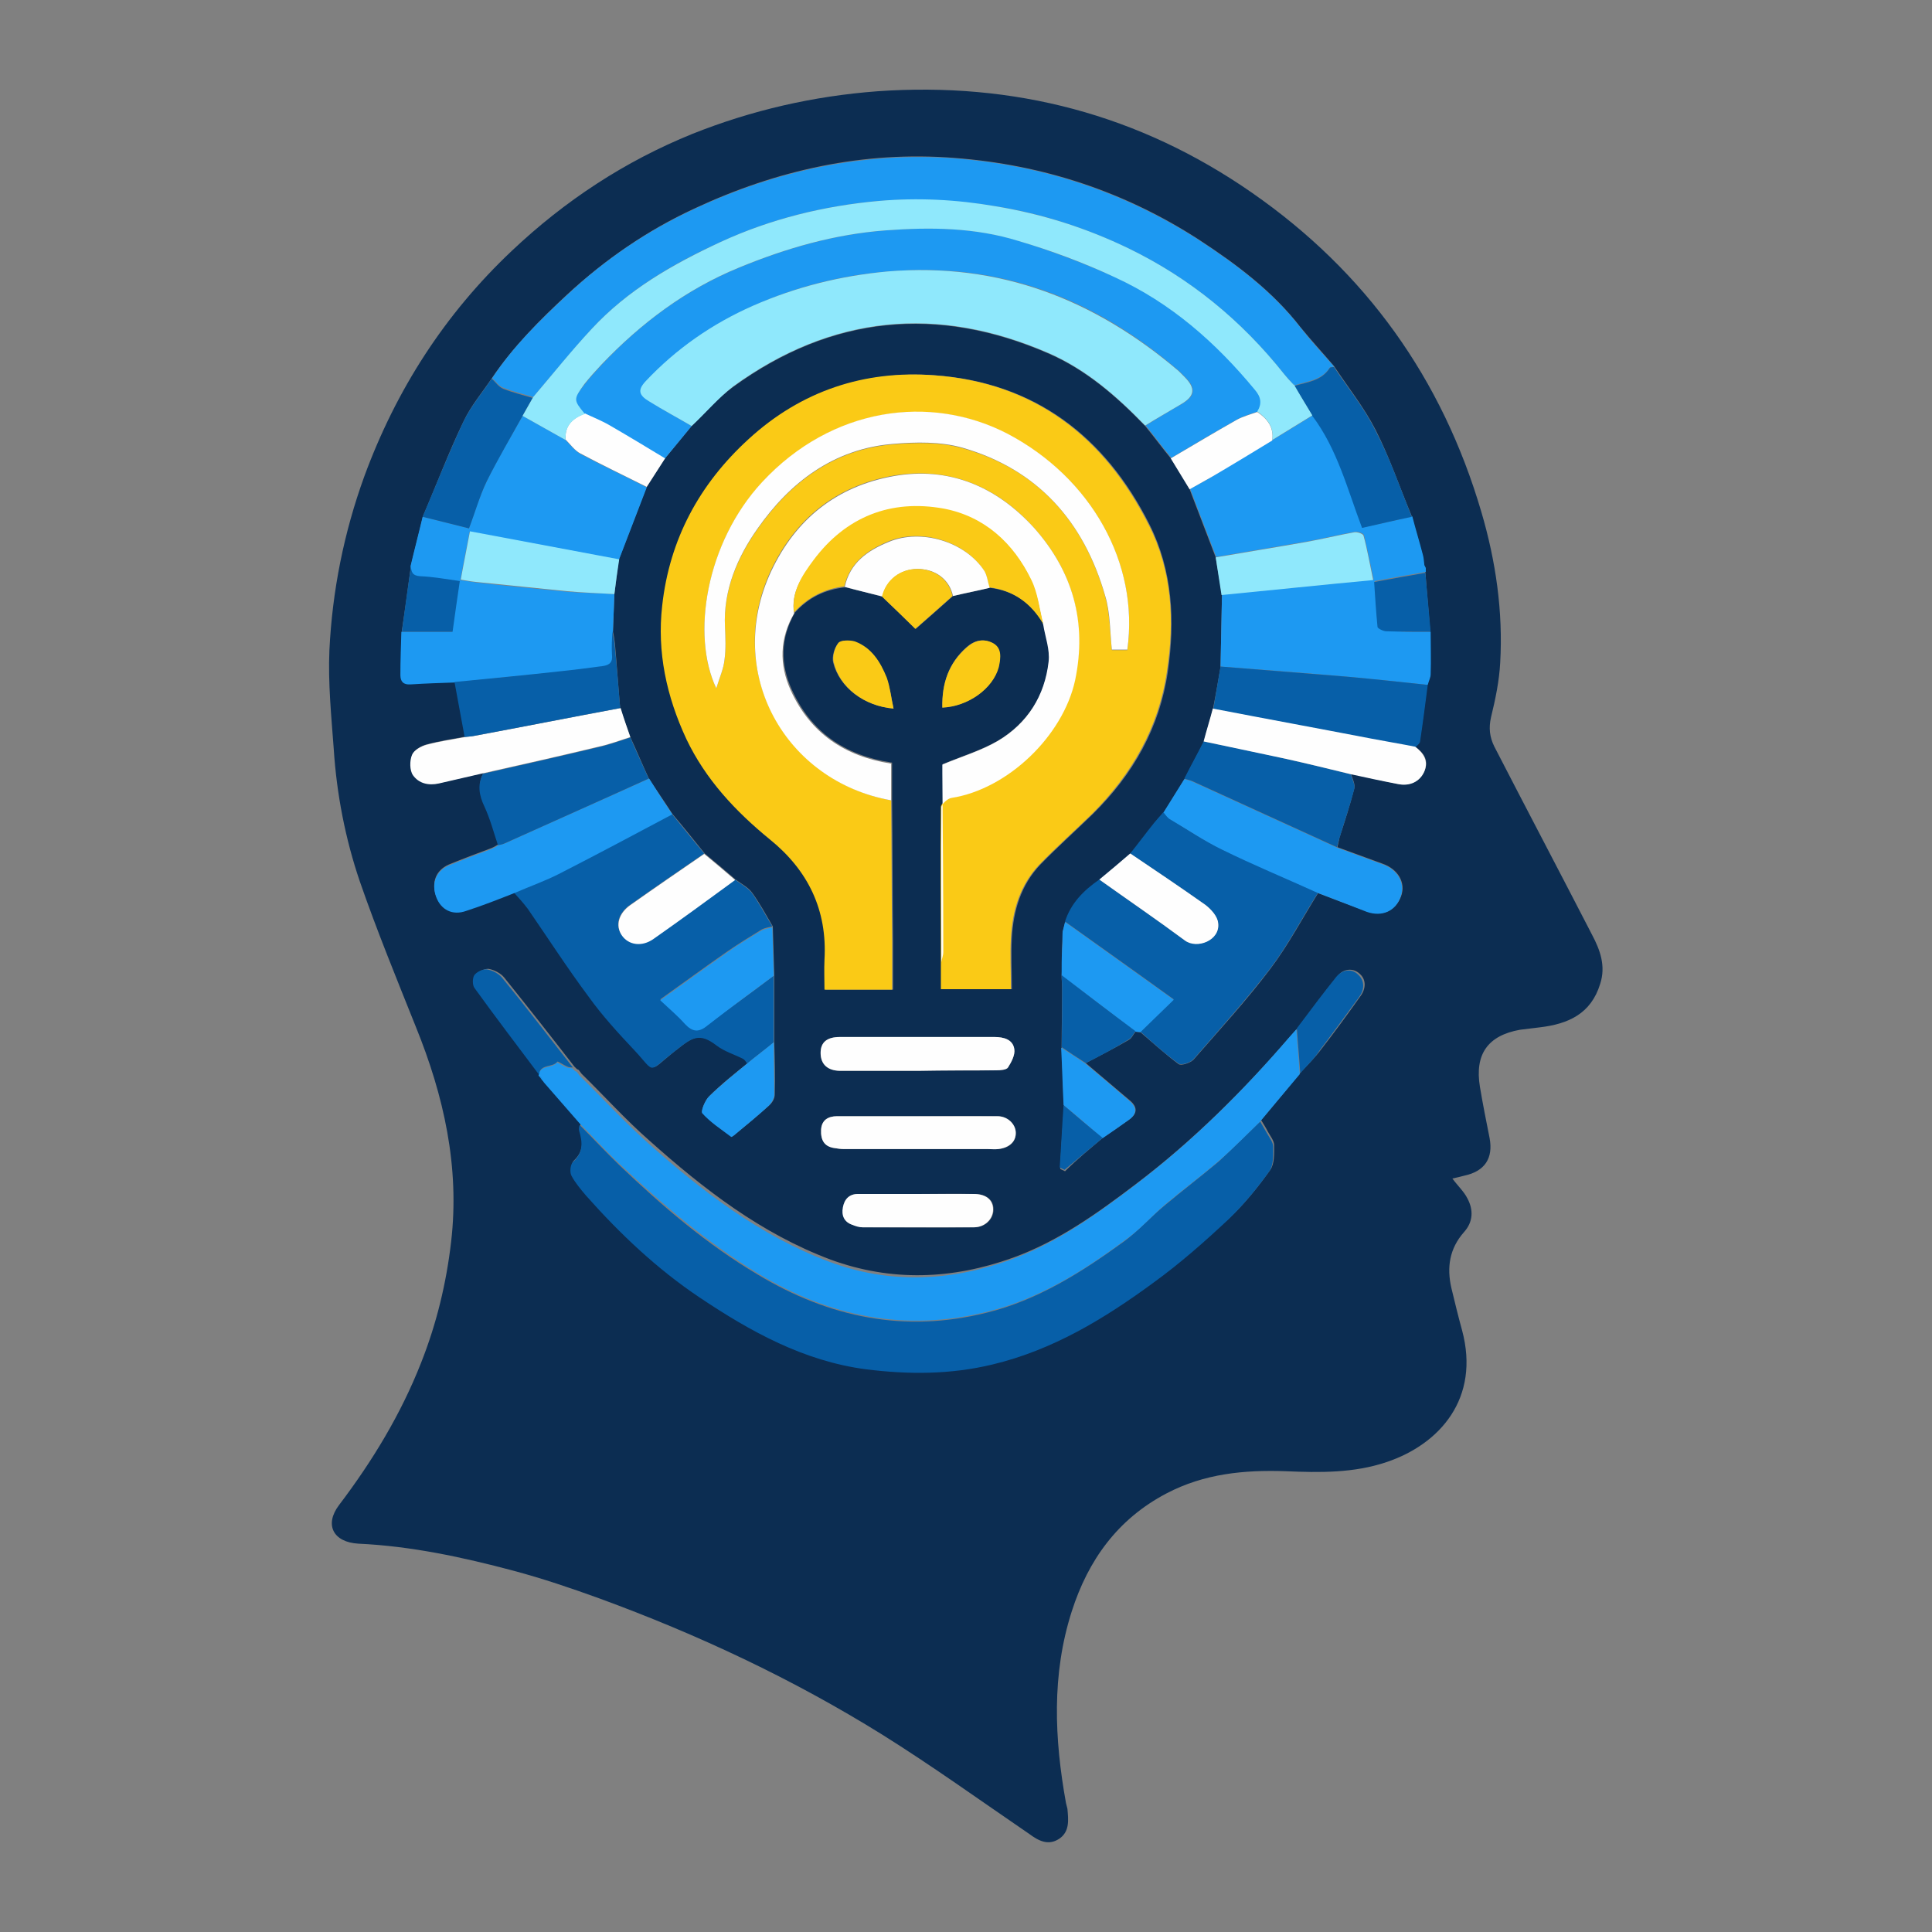 <?xml version="1.0" encoding="utf-8"?>
<!-- Generator: Adobe Illustrator 27.0.0, SVG Export Plug-In . SVG Version: 6.00 Build 0)  -->
<svg version="1.2" baseProfile="tiny-ps" id="Warstwa_1"
	 xmlns="http://www.w3.org/2000/svg" xmlns:xlink="http://www.w3.org/1999/xlink" viewBox="0 0 400 400"
	 xml:space="preserve">
	 <rect x="0" y="0" width="400" height="400" fill="#808080" stroke="none"/>
	 <title>thewowinspiration.com</title>
<g>
	<path fill="#0C2D52" d="M300.7,244c1.1,1.5,2.4,2.7,3.1,4.1c1.3,2.4,1.2,4.9-0.7,7c-3,3.4-3.6,7.3-2.6,11.6
		c0.7,2.9,1.4,5.8,2.2,8.7c3.8,14.1-4.6,23.6-15.6,27.3c-6.8,2.3-13.8,2.2-20.9,1.9c-8.6-0.3-16.9,0.5-24.7,4.6
		c-10.1,5.3-16.2,13.8-19.6,24.4c-4.2,13.1-3.6,26.4-1.2,39.7c0.1,0.4,0.2,0.8,0.3,1.2c0.2,2.3,0.5,4.7-1.7,6.2
		c-2.3,1.5-4.3,0.4-6.2-1c-10.1-6.9-20.1-14.1-30.5-20.6c-18.5-11.5-38.1-20.7-58.6-28.2c-5.8-2.1-11.7-4.1-17.7-5.7
		c-10.5-2.8-21.2-5.1-32.1-5.6c-5.2-0.3-7.1-3.9-4-8c6.9-9.1,12.8-18.8,17-29.5c3.2-8.1,5.2-16.4,6.2-25c1.8-15.5-1.5-30.2-7.3-44.5
		c-4-10-8.1-20-11.6-30.1c-3-8.8-4.8-18.1-5.4-27.4c-0.5-6.8-1.2-13.7-0.9-20.5c0.6-12.3,3-24.3,7.2-35.9C82,80.7,92.1,65,106,51.9
		c10.9-10.3,23.3-18.5,37.4-24.2c12.3-4.9,25-7.8,38.2-8.8c28.3-2,54.3,4.8,77.6,21c23.6,16.4,39.4,38.5,47.5,66.1
		c3,10.2,4.5,20.6,3.9,31.2c-0.2,3.8-1,7.6-1.9,11.3c-0.5,2.2-0.3,4.1,0.7,6.1c6.7,13,13.5,25.9,20.2,38.9c1.7,3.2,2.9,6.5,1.7,10.2
		c-1.9,6.2-6.6,8.3-12.5,9c-1.4,0.2-2.7,0.3-4.1,0.5c-6.7,1.2-9.4,5.1-8.3,11.8c0.6,3.6,1.3,7.1,2,10.6c0.8,4.2-1,6.9-5.2,7.8
		C302.5,243.6,301.6,243.8,300.7,244z M112.3,223.5c0.1,0.2,0.3,0.4,0.4,0.5c2.5,2.9,5,5.7,7.5,8.6c0,0.4-0.2,0.8-0.1,1.2
		c0.6,2.3,0.8,4.5-1.2,6.4c-0.6,0.5-0.8,2.1-0.4,2.9c0.7,1.5,1.8,2.9,3,4.1c7,7.9,14.6,15.2,23.5,21.1c10.6,7.1,21.6,13.2,34.5,14.9
		c8.7,1.2,17.5,1.2,26.2-1c12.5-3.1,23.2-9.6,33.4-17c5.4-4,10.5-8.5,15.5-13.1c3.1-2.9,5.9-6.4,8.4-9.9c0.9-1.3,0.8-3.4,0.8-5.1
		c0-0.9-0.8-1.9-1.3-2.8c-0.4-0.8-0.9-1.6-1.4-2.4c2.8-3.3,5.6-6.7,8.3-10c1.4-1.5,2.9-3,4.1-4.6c2.8-3.6,5.5-7.3,8.2-11.1
		c1.1-1.5,1.2-3.4-0.2-4.6c-1.4-1.3-3.4-1-4.5,0.4c-2.9,3.5-5.5,7.1-8.2,10.7c-0.5,0.6-1.1,1.2-1.6,1.8
		c-9.7,11.2-20.2,21.7-32.1,30.7c-7.9,6-16,11.8-25.4,15.2c-12.5,4.5-25.1,5-37.7,0.4c-14.4-5.4-26.3-14.6-37.6-24.7
		c-4.9-4.3-9.3-9.2-14-13.8c-0.2-0.3-0.4-0.5-0.6-0.8c-0.1,0-0.2-0.1-0.4-0.2c-0.2-0.2-0.3-0.3-0.5-0.5l0,0
		c-4.8-6.2-9.6-12.3-14.5-18.4c-0.7-0.9-2.1-1.6-3.2-1.8c-0.8-0.1-2.1,0.5-2.6,1.2c-0.4,0.6-0.4,2,0,2.6c4.4,6.1,8.9,12,13.4,18
		l0.1,0.1C111.9,222.9,112.1,223.2,112.3,223.5L112.3,223.5z M228.3,235.6c1.9-1.3,3.8-2.6,5.6-3.9c1.6-1.2,1.6-2.5,0.1-3.8
		c-3.1-2.6-6.1-5.2-9.2-7.8c3-1.6,6-3.1,8.9-4.8c0.6-0.3,0.9-1.1,1.4-1.7c0.3,0,0.7,0.1,1,0.1c2.6,2.2,5.2,4.6,7.9,6.6
		c0.5,0.4,2.4-0.2,3.1-0.9c5.4-6.2,11-12.3,15.9-18.8c3.7-4.9,6.6-10.4,9.9-15.7c3.4,1.3,6.8,2.6,10.2,3.8c3.2,1.1,5.9-0.2,7-3.2
		c1-2.8-0.7-5.6-3.9-6.7c-3.1-1.1-6.2-2.3-9.3-3.4c0.1-0.6,0.3-1.2,0.4-1.9c1.1-3.4,2.2-6.8,3.1-10.3c0.2-0.9-0.4-2-0.7-3
		c3.2,0.7,6.4,1.4,9.6,2.1c2.6,0.5,4.7-0.5,5.6-2.6c1-2.3-0.1-3.8-1.9-5.1c0.3-0.4,0.8-0.7,0.9-1.1c0.6-3.9,1.1-7.8,1.6-11.8
		c0.2-0.7,0.6-1.4,0.6-2.2c0.1-2.9,0-5.9,0-8.8c-0.3-4.1-0.7-8.2-1-12.3c0-0.3,0-0.5,0-0.8c-0.1-0.2-0.2-0.4-0.3-0.6
		c-0.1-0.7-0.1-1.4-0.3-2.1c-0.7-2.7-1.5-5.3-2.2-8c-2.5-6-4.6-12.2-7.5-17.9c-2.4-4.7-5.7-8.8-8.6-13.2c-2.3-2.7-4.7-5.3-6.9-8
		c-5.8-7.5-13.3-13.1-21.1-18.2c-15.3-9.9-32.2-15.5-50.5-16.9c-18.9-1.5-36.9,2.5-54,10.5c-9.7,4.5-18.4,10.5-26.3,17.8
		c-5.7,5.3-11.1,10.7-15.5,17.2c-2,3-4.4,5.8-5.9,9c-3.1,6.4-5.6,13.1-8.4,19.6c-0.8,3.4-1.7,6.8-2.5,10.2c-0.6,4.5-1.2,9-1.9,13.6
		c-0.1,3-0.2,6-0.2,9c0,1.3,0.6,2,2.1,1.9c3.1-0.2,6.1-0.3,9.2-0.4c0.7,3.8,1.4,7.6,2.1,11.4c-2.7,0.5-5.4,0.9-8,1.6
		c-1.2,0.3-2.7,1.2-3,2.1c-0.5,1.2-0.5,3.2,0.2,4.2c1.2,1.6,3.3,2.2,5.4,1.7c3-0.7,6.1-1.4,9.1-2.1c-1.2,2.3-0.8,4.5,0.3,6.8
		c1.2,2.5,1.9,5.3,2.8,8c-0.5,0.3-1,0.6-1.5,0.8c-2.9,1.1-5.9,2.2-8.8,3.4c-2.7,1.2-3.6,3.7-2.6,6.5c1,2.7,3.4,3.9,6.2,2.9
		c3.4-1.2,6.7-2.5,10-3.7c1,1.1,2,2.2,2.9,3.4c4.2,6.1,8.2,12.3,12.6,18.2c2.9,3.9,6.1,7.5,9.4,11c4.6,4.8,2.7,4.8,8.2,0.4
		c0.1-0.1,0.2-0.2,0.4-0.3c3.4-2.7,4.8-3.8,8.5-1c1.6,1.2,3.6,1.8,5.4,2.7c0.4,0.2,0.6,0.7,0.9,1c-2.7,2.2-5.4,4.3-7.9,6.8
		c-0.9,0.8-1.8,3.1-1.4,3.5c1.7,1.9,3.9,3.4,6,4.9c0.1,0.1,0.6-0.4,1-0.7c2.3-1.9,4.6-3.8,6.8-5.8c0.6-0.5,1.1-1.4,1.1-2.2
		c0.1-3.6,0-7.3-0.1-10.9c0-4.6,0-9.2,0-13.8c-0.1-3.4-0.2-6.7-0.3-10.1c-1.4-2.4-2.7-4.8-4.3-7c-0.8-1.1-2.2-1.8-3.4-2.7
		c-2.1-1.8-4.2-3.6-6.4-5.4c-2.2-2.7-4.4-5.5-6.7-8.2c-1.6-2.5-3.3-4.9-4.9-7.4c-1.3-2.8-2.5-5.7-3.8-8.5c-0.7-2-1.4-4-2.1-6
		c-0.4-4.5-0.7-9-1.1-13.5c-0.1-0.8-0.2-1.5-0.4-2.3c0.1-2.6,0.2-5.2,0.3-7.8c0.3-2.4,0.6-4.7,0.9-7.1c1.9-5,3.9-10.1,5.8-15.1
		c1.2-1.9,2.5-3.9,3.7-5.8c1.9-2.3,3.7-4.5,5.6-6.8c2.8-2.7,5.4-5.8,8.6-8.1c20.4-14.8,42.3-16.9,65.3-6.9c7.8,3.4,14.1,8.9,20,15
		c1.8,2.2,3.5,4.5,5.3,6.7c1.3,2.1,2.6,4.3,3.9,6.4c1.8,4.7,3.6,9.4,5.4,14.1c0.4,2.6,0.9,5.2,1.3,7.8c-0.1,5-0.2,9.9-0.3,14.9
		c-0.5,2.9-1,5.9-1.6,8.8c-0.6,2.3-1.3,4.5-1.9,6.8c-1.3,2.6-2.7,5.1-4,7.7c-1.4,2.3-2.9,4.6-4.3,6.9c-0.6,0.7-1.3,1.4-1.9,2.2
		c-1.7,2.1-3.3,4.2-5,6.4c-2.1,1.8-4.2,3.7-6.4,5.5c-3.2,2.2-5.9,4.9-7.1,8.7c-0.2,0.7-0.3,1.3-0.5,2c0,1.2-0.1,2.3-0.1,3.5
		c0,1.9,0,3.8-0.1,5.6c0,0.8,0.1,1.6,0.1,2.4c0,4.2-0.1,8.3-0.1,12.5c0.2,4,0.3,8,0.5,11.9c-0.3,4.3-0.6,8.6-0.8,13
		c0.3,0.2,0.7,0.3,1,0.5C223,240,225.7,237.8,228.3,235.6z M182.6,123.5c2.4,2.3,4.8,4.6,7,6.7c2.3-2,5-4.4,7.7-6.8
		c2.5-0.6,5.1-1.1,7.6-1.7c5.1,0.6,8.7,3.2,11.2,7.6c0.4,2.5,1.4,5.2,1.1,7.6c-0.8,7-4.4,12.7-10.5,16.4c-3.4,2-7.4,3.2-11.5,4.9
		c0,0.2,0,1,0,1.8c0.1,12.3,0.1,24.7,0.2,37c0,0.7-0.3,1.4-0.4,2.1c0,1.9,0,3.8,0,5.7c5,0,9.7,0,14.5,0c0-3.7-0.2-7.2,0-10.6
		c0.3-5.7,1.9-11,5.9-15.2c3.5-3.6,7.3-7,10.9-10.5c8.3-8.2,13.8-17.8,15.5-29.5c1.5-10.5,1-20.8-3.8-30.4
		c-9.2-18.3-23.8-29.4-44.4-30.9c-14.4-1-27.5,3.3-38.4,13.2c-10.2,9.3-16.4,20.8-17.9,34.5c-1.1,9.6,0.9,18.8,5,27.6
		c4,8.4,10.2,15,17.3,20.8c7.9,6.4,11.9,14.6,11.3,24.9c-0.1,2.1,0,4.1,0,6.2c4.8,0,9.3,0,14,0c0-3.4,0-6.6,0-9.9
		c-0.1-9.8-0.1-19.6-0.2-29.3c0-2.6,0-5.3,0-7.8c-9.8-1.5-16.8-6.3-20.8-15.2c-2.4-5.3-2.3-10.7,0.7-15.9c2.8-3.1,6.3-4.8,10.5-5.2
		C177.4,122.2,180,122.8,182.6,123.5z M190,231.1C190,231.1,190,231.1,190,231.1c-5.6,0-11.1,0-16.7,0c-1.8,0-3.2,0.7-3.3,2.8
		c-0.1,2,0.6,3.5,2.8,3.8c0.6,0.1,1.3,0.2,1.9,0.2c0.9,0,1.8,0,2.7,0c9,0,18.1,0,27.1,0c0.7,0,1.5,0,2.2,0c2.3-0.2,3.7-1.5,3.6-3.5
		c-0.1-1.8-1.7-3.3-3.8-3.3C201,231,195.5,231.1,190,231.1z M190,221.7C190,221.7,190,221.6,190,221.7c5.4-0.1,10.8,0,16.3-0.1
		c0.8,0,2.1-0.1,2.4-0.6c0.7-1.1,1.5-2.6,1.3-3.8c-0.3-2-2.2-2.5-4.1-2.5c-10.7,0-21.3,0-32,0c-2.7,0-4,1.1-4,3.3
		c0,2.3,1.5,3.7,4.1,3.7C179.4,221.7,184.7,221.7,190,221.7z M190,247.2C190,247.2,190,247.2,190,247.2c-4.1,0-8.2,0-12.3,0
		c-1.8,0-2.8,1.1-3.1,2.8c-0.3,1.7,0.3,3.1,2,3.6c0.7,0.2,1.4,0.5,2.1,0.5c7.7,0,15.3,0.1,23,0c2.3,0,4-1.7,4-3.7c0-2-1.5-3.2-4-3.2
		C197.8,247.1,193.9,247.2,190,247.2z M185,146.7c-0.5-2.2-0.7-4.4-1.5-6.3c-1.2-3.3-3.1-6.2-6.6-7.5c-1-0.4-2.9-0.4-3.4,0.3
		c-0.8,1-1.3,2.8-1,4C173.8,142.3,178.9,146.2,185,146.7z M195.1,146.5c5.4-0.3,10.5-4,11.6-8.4c0.5-1.8,0.7-3.9-1.3-5
		c-1.8-0.9-3.6-0.6-5.3,0.9C196.4,137.3,195,141.5,195.1,146.5z"/>
	<path fill="#FACA16" d="M184.5,165.7c0.1,9.8,0.1,19.6,0.2,29.3c0,3.2,0,6.4,0,9.9c-4.7,0-9.2,0-14,0c0-2-0.1-4.1,0-6.2
		c0.6-10.3-3.4-18.5-11.3-24.9c-7.1-5.8-13.3-12.4-17.3-20.8c-4.1-8.8-6.1-18-5-27.6c1.5-13.7,7.7-25.2,17.9-34.5
		c10.9-10,24-14.3,38.4-13.2c20.7,1.5,35.2,12.7,44.4,30.9c4.9,9.6,5.4,19.9,3.8,30.4c-1.7,11.7-7.3,21.3-15.5,29.5
		c-3.6,3.5-7.4,6.9-10.9,10.5c-4,4.2-5.6,9.5-5.9,15.2c-0.2,3.5,0,6.9,0,10.6c-4.8,0-9.5,0-14.5,0c0-1.9,0-3.8,0-5.7
		c0-10.6-0.1-21.3,0-32c0-0.7,1.3-1.8,2.1-2c11.5-1.8,23.1-12.8,25.6-24.4c2.5-11.9-0.4-22.5-8.5-31.5c-7.7-8.6-17.7-12.7-29.2-10.7
		c-11.6,2.1-20.1,8.8-25.2,19.6C149.8,139.2,162.7,161.7,184.5,165.7z M148.3,142.5c0.7-2.3,1.5-4,1.7-5.8c0.3-2.2,0.2-4.5,0.1-6.8
		c-0.4-7.6,2.6-14.5,6.7-20.3c6.7-9.6,15.8-16.6,28.1-17.6c4.8-0.4,9.9-0.5,14.4,0.8c15.6,4.4,25.1,15.2,29.5,30.6
		c1,3.6,1,7.6,1.4,11.2c1,0,2.1,0,3.2,0c2.5-17.9-7.5-35.7-24.8-44.7c-16-8.4-36.4-5.5-50.8,10C146.1,112.4,143.1,131.7,148.3,142.5
		z"/>
	<path fill="#075FA8" d="M260.9,232.2c0.5,0.8,0.9,1.6,1.4,2.4c0.5,0.9,1.3,1.9,1.3,2.8c0,1.7,0.1,3.9-0.8,5.1
		c-2.5,3.5-5.3,6.9-8.4,9.9c-4.9,4.6-10,9.1-15.5,13.1c-10.2,7.5-20.9,14-33.4,17c-8.7,2.1-17.4,2.1-26.2,1
		c-12.9-1.7-23.9-7.8-34.5-14.9c-8.8-5.9-16.5-13.2-23.5-21.1c-1.1-1.3-2.2-2.6-3-4.1c-0.4-0.8-0.2-2.4,0.4-2.9
		c2.1-1.9,1.9-4.1,1.2-6.4c-0.1-0.4,0-0.8,0.1-1.2c2.8,2.8,5.5,5.7,8.3,8.4c8.8,8.4,18,16.3,28.6,22.6c14.8,8.9,30.4,12.1,47.3,7.9
		c10.7-2.6,19.9-8.5,28.7-14.9c2.9-2.2,5.4-5,8.2-7.3c3.7-3.1,7.5-6,11.2-9.1C255.3,237.7,258.1,234.9,260.9,232.2z"/>
	<path fill="#1D99F2" d="M101.9,78.3c4.3-6.5,9.8-11.9,15.5-17.2c7.9-7.4,16.6-13.3,26.3-17.8c17.1-8,35.1-11.9,54-10.5
		c18.2,1.4,35.1,7,50.5,16.9c7.8,5.1,15.3,10.7,21.1,18.2c2.2,2.8,4.6,5.4,6.9,8c-0.3,0.1-0.8,0-0.9,0.2c-1.7,2.7-4.7,2.8-7.3,3.7
		c0,0,0.1,0,0.1,0c-0.2-0.2-0.4-0.3-0.6-0.5c-0.5-0.6-1.1-1.2-1.6-1.8c-8.8-11.1-19.5-19.9-32.3-26.1c-8.8-4.2-17.9-7.2-27.5-8.7
		c-8-1.3-16.1-1.7-24.1-1.1c-11.4,1-22.4,3.7-32.8,8.5c-9.9,4.5-19.2,9.9-26.7,18c-4.2,4.6-8.1,9.4-12.1,14.1
		c-2-0.6-4.1-1.1-6.1-1.9C103.3,80,102.7,79,101.9,78.3z"/>
	<path fill="#1D99F2" d="M143.2,88.2c-1.9,2.3-3.7,4.5-5.6,6.8c-3.8-2.3-7.6-4.6-11.4-6.8c-1.7-0.9-3.4-1.6-5.2-2.5
		c-2.4-2.9-2.4-3,0.1-6.2c1.1-1.4,2.3-2.7,3.5-4c8.1-8.6,17.5-15.6,28.5-20.1c9.7-4,19.7-6.9,30.3-7.7c9.3-0.7,18.6-0.6,27.6,2.2
		c6.8,2.1,13.4,4.6,19.9,7.5c11.6,5.3,20.9,13.5,29,23.3c1.3,1.5,1.5,2.9,0.5,4.5c-1.4,0.5-2.9,0.9-4.2,1.6c-4.6,2.6-9.2,5.3-13.7,8
		c-1.8-2.2-3.5-4.5-5.3-6.7c2.5-1.5,4.9-3,7.4-4.4c2.9-1.7,3.1-3.3,0.7-5.7c-0.4-0.4-0.8-0.8-1.2-1.2c-17.3-14.9-37-22.6-60.2-20.6
		c-9.8,0.8-19,3.1-27.9,7.1c-8.4,3.7-15.9,8.9-22.2,15.6c-1.7,1.8-1.5,2.8,0.7,4.2C137.3,84.9,140.3,86.5,143.2,88.2z"/>
	<path fill="#1D99F2" d="M260.9,232.2c-2.8,2.7-5.6,5.6-8.5,8.1c-3.6,3.1-7.5,6-11.2,9.1c-2.8,2.4-5.2,5.2-8.2,7.3
		c-8.8,6.5-18,12.3-28.7,14.9c-16.9,4.2-32.5,1-47.3-7.9c-10.5-6.4-19.7-14.2-28.6-22.6c-2.9-2.7-5.5-5.6-8.3-8.4
		c-2.5-2.9-5-5.7-7.5-8.6c-0.1-0.2-0.3-0.4-0.4-0.5c0,0,0,0,0,0c-0.2-0.3-0.4-0.6-0.6-0.8c0,0-0.1-0.1-0.1-0.1
		c0.2-2.3,2.8-1.4,3.8-2.7c0.1-0.1,1.3,0.7,2,1c0.3,0.1,0.8,0.1,1.2,0.2c0,0,0,0,0,0c0.2,0.2,0.3,0.3,0.5,0.5
		c0.1,0.1,0.2,0.1,0.4,0.2c0.2,0.3,0.4,0.5,0.6,0.8c4.7,4.6,9.1,9.4,14,13.8c11.3,10.1,23.3,19.3,37.6,24.7
		c12.5,4.7,25.2,4.1,37.7-0.4c9.4-3.4,17.5-9.2,25.4-15.2c11.9-9,22.4-19.4,32.1-30.7c0.5-0.6,1.1-1.2,1.6-1.8
		c0.2,3.1,0.5,6.2,0.7,9.3C266.5,225.5,263.7,228.8,260.9,232.2z"/>
	<path fill="#1D99F2" d="M296.2,130.8c0,2.9,0.1,5.9,0,8.8c0,0.7-0.4,1.4-0.6,2.2c-5.6-0.6-11.1-1.2-16.7-1.7
		c-8.7-0.8-17.4-1.4-26.2-2.1c0.1-5,0.2-9.9,0.3-14.9c10.3-1,20.6-2,31.4-3.1c-0.7-3.3-1.3-6.3-2-9.2c-0.1-0.4-1.3-0.8-1.9-0.7
		c-3.3,0.6-6.6,1.4-9.9,2c-6.3,1.1-12.5,2.1-18.8,3.2c-1.8-4.7-3.6-9.4-5.4-14.1c1.6-0.9,3.3-1.7,4.8-2.7c4.1-2.5,8.2-5,12.3-7.4
		c2.8-1.7,5.5-3.4,8.3-5.1c5.2,7,7.3,15.3,10.3,23.2c3.6-0.8,7-1.5,10.3-2.3c0.7,2.7,1.5,5.3,2.2,8c0.2,0.7,0.2,1.4,0.3,2.1
		c0.1,0.2,0.2,0.4,0.3,0.6c0,0.3,0,0.5,0,0.8c-3.4,0.6-6.9,1.2-10.6,1.9c0.2,3.1,0.3,6.2,0.7,9.3c0,0.4,1.2,0.9,1.8,0.9
		C290.1,130.9,293.1,130.8,296.2,130.8z"/>
	<path fill="#8FE8FC" d="M143.2,88.2c-2.9-1.7-5.9-3.3-8.8-5.1c-2.2-1.3-2.4-2.4-0.7-4.2c6.3-6.7,13.8-11.9,22.2-15.6
		c8.9-3.9,18.1-6.2,27.9-7.1c23.2-1.9,42.8,5.8,60.2,20.6c0.4,0.4,0.8,0.8,1.2,1.2c2.4,2.4,2.2,4-0.7,5.7c-2.5,1.5-5,2.9-7.4,4.4
		c-5.9-6.1-12.2-11.6-20-15c-23-10-44.9-7.9-65.3,6.9C148.7,82.4,146.1,85.5,143.2,88.2z"/>
	<path fill="#075FA8" d="M160.2,202c0,4.6,0,9.2,0,13.8c-1.8,1.5-3.7,2.9-5.5,4.4c-0.3-0.4-0.5-0.8-0.9-1c-1.8-0.9-3.8-1.5-5.4-2.7
		c-3.6-2.8-5.1-1.7-8.5,1c-0.1,0.1-0.2,0.2-0.4,0.3c-5.6,4.4-3.7,4.4-8.2-0.4c-3.3-3.5-6.6-7.1-9.4-11c-4.4-5.9-8.4-12.1-12.6-18.2
		c-0.9-1.2-1.9-2.3-2.9-3.4c3.2-1.4,6.4-2.5,9.5-4.1c7.8-4,15.5-8.1,23.2-12.2c2.2,2.7,4.4,5.5,6.7,8.2c-5.1,3.5-10.2,7-15.3,10.6
		c-2.5,1.7-3.2,4.3-1.8,6.2c1.4,2.1,4.2,2.5,6.6,0.8c5.7-4,11.3-8.1,16.9-12.2c1.1,0.9,2.5,1.6,3.4,2.7c1.6,2.2,2.9,4.7,4.3,7
		c-0.8,0.2-1.6,0.3-2.3,0.7c-2.3,1.4-4.7,2.9-6.9,4.4c-4.6,3.2-9.1,6.5-14,10c1.9,1.8,3.6,3.3,5.1,4.9c1.5,1.7,2.8,1.8,4.7,0.3
		C151,208.8,155.6,205.5,160.2,202z"/>
	<path fill="#FEFEFE" d="M184.5,165.7c-21.9-3.9-34.7-26.4-24.8-47.5c5.1-10.8,13.6-17.5,25.2-19.6c11.5-2.1,21.4,2.1,29.2,10.7
		c8,9,11,19.5,8.5,31.5c-2.5,11.6-14,22.6-25.6,24.4c-0.8,0.1-2.1,1.3-2.1,2c-0.1,10.7,0,21.3,0,32c0.1-0.7,0.4-1.4,0.4-2.1
		c0-12.3-0.1-24.7-0.2-37c0-0.8,0-1.6,0-1.8c4.1-1.7,8.1-2.9,11.5-4.9c6.1-3.6,9.7-9.3,10.5-16.4c0.3-2.5-0.7-5.1-1.1-7.6
		c-0.8-3.1-1.2-6.4-2.5-9.2c-3.7-7.7-9.7-13.2-18.1-14.7c-11-2.1-20.3,1.6-27,10.7c-2.3,3.1-4.7,6.5-4,10.8
		c-3,5.2-3.1,10.6-0.7,15.9c4,8.8,11.1,13.7,20.8,15.2C184.5,160.4,184.5,163,184.5,165.7z"/>
	<path fill="#075FA8" d="M234,176.7c1.7-2.1,3.3-4.3,5-6.4c0.6-0.7,1.2-1.4,1.9-2.2c0.4,0.5,0.8,1.1,1.3,1.4c3.6,2.2,7,4.5,10.8,6.3
		c6.6,3.2,13.3,6,19.9,9c-3.3,5.2-6.2,10.8-9.9,15.7c-5,6.5-10.5,12.6-15.9,18.8c-0.6,0.7-2.5,1.3-3.1,0.9c-2.8-2-5.3-4.3-7.9-6.6
		c2.3-2.2,4.5-4.4,6.9-6.7c-7.6-5.5-15.1-10.8-22.5-16.1c1.2-3.8,3.9-6.5,7.1-8.7c5.9,4.2,11.9,8.3,17.7,12.6c2.5,1.8,7.3,0,6.9-3.6
		c-0.2-1.4-1.5-2.9-2.7-3.8C244.4,183.7,239.2,180.2,234,176.7z"/>
	<path fill="#1D99F2" d="M85,117.2c0.8-3.4,1.7-6.8,2.5-10.2c3.2,0.8,6.5,1.6,9.6,2.4c1.2-3.4,2.2-6.7,3.7-9.8
		c2.2-4.6,4.9-9,7.4-13.5c3,1.7,5.9,3.3,8.9,5c1,1,1.9,2.2,3.1,2.9c4.5,2.4,9.2,4.6,13.7,6.9c-1.9,5-3.9,10.1-5.8,15.1
		c-10.1-1.9-20.3-3.8-30.9-5.8c-0.6,3.3-1.3,6.6-1.9,10l-0.2,0.2c-2.8-0.3-5.5-0.8-8.3-1C85.3,119.2,85,118.4,85,117.2z"/>
	<path fill="#1D99F2" d="M127.2,123c-0.1,2.6-0.2,5.2-0.3,7.8c0,1.6-0.2,3.2-0.1,4.8c0.1,1.6-0.5,2.2-1.9,2.4c-3,0.4-6,0.7-9,1.1
		c-7.2,0.7-14.5,1.4-21.7,2.2c-3.1,0.1-6.1,0.2-9.2,0.4c-1.5,0.1-2.1-0.6-2.1-1.9c0-3,0.1-6,0.2-9c3.5,0,7,0,10.5,0
		c0.5-3.7,1-7.1,1.5-10.5c0,0,0.2-0.2,0.2-0.2c1.1,0.2,2.2,0.3,3.3,0.5c6.2,0.7,12.5,1.3,18.7,1.9C120.7,122.8,124,122.8,127.2,123z
		"/>
	<path fill="#1D99F2" d="M272.9,184.9c-6.6-3-13.4-5.8-19.9-9c-3.7-1.8-7.2-4.2-10.8-6.3c-0.5-0.3-0.9-0.9-1.3-1.4
		c1.4-2.3,2.9-4.6,4.3-6.9c0.5,0.2,1.1,0.2,1.6,0.5c10,4.6,20,9.1,30,13.7c3.1,1.1,6.2,2.3,9.3,3.4c3.2,1.1,4.9,3.9,3.9,6.7
		c-1,3-3.8,4.3-7,3.2C279.7,187.5,276.3,186.2,272.9,184.9z"/>
	<path fill="#1D99F2" d="M139.2,168.6c-7.7,4.1-15.4,8.2-23.2,12.2c-3.1,1.6-6.3,2.7-9.5,4.1c-3.3,1.3-6.6,2.6-10,3.7
		c-2.8,1-5.2-0.2-6.2-2.9c-1-2.7-0.1-5.3,2.6-6.5c2.9-1.2,5.9-2.3,8.8-3.4c0.5-0.2,1-0.5,1.5-0.8c0.5-0.1,0.9-0.2,1.4-0.4
		c9.9-4.5,19.9-8.9,29.8-13.4C135.9,163.6,137.5,166.1,139.2,168.6z"/>
	<path fill="#075FA8" d="M252.7,138c8.7,0.7,17.4,1.4,26.2,2.1c5.6,0.5,11.1,1.1,16.7,1.7c-0.5,3.9-1,7.8-1.6,11.8
		c-0.1,0.4-0.6,0.7-0.9,1.1c-3.1-0.6-6.2-1.1-9.2-1.7c-10.9-2.1-21.8-4.1-32.7-6.2C251.7,143.8,252.2,140.9,252.7,138z"/>
	<path fill="#075FA8" d="M276.8,175.4c-10-4.6-20-9.1-30-13.7c-0.5-0.2-1.1-0.3-1.6-0.5c1.3-2.6,2.7-5.1,4-7.7
		c5.7,1.2,11.3,2.3,17,3.6c4.5,1,9,2.1,13.5,3.2c0.2,1,0.9,2.1,0.7,3c-0.9,3.5-2.1,6.9-3.1,10.3C277.1,174.2,277,174.8,276.8,175.4z
		"/>
	<path fill="#075FA8" d="M134.3,161.2c-9.9,4.5-19.8,8.9-29.8,13.4c-0.4,0.2-0.9,0.3-1.4,0.4c-0.9-2.7-1.6-5.4-2.8-8
		c-1.1-2.3-1.5-4.5-0.3-6.8c8-1.8,15.9-3.6,23.9-5.5c2.2-0.5,4.4-1.3,6.6-2C131.7,155.5,133,158.3,134.3,161.2z"/>
	<path fill="#FACA16" d="M164.4,126.8c-0.6-4.3,1.7-7.7,4-10.8c6.7-9,16-12.7,27-10.7c8.4,1.6,14.4,7.1,18.1,14.7
		c1.4,2.8,1.7,6.1,2.5,9.2c-2.5-4.3-6.2-7-11.2-7.6c-0.4-1.2-0.4-2.5-1.1-3.5c-4-6.1-13.1-8.8-19.8-6c-4.3,1.8-7.9,4.3-9.1,9.3
		C170.7,121.9,167.2,123.7,164.4,126.8z"/>
	<path fill="#FEFEFE" d="M279.7,160.3c-4.5-1.1-9-2.2-13.5-3.2c-5.6-1.2-11.3-2.4-17-3.6c0.6-2.3,1.3-4.5,1.9-6.8
		c10.9,2.1,21.8,4.1,32.7,6.2c3.1,0.6,6.2,1.1,9.2,1.7c1.7,1.3,2.8,2.9,1.9,5.1c-0.9,2.1-3,3.2-5.6,2.6
		C286.1,161.7,282.9,161,279.7,160.3z"/>
	<path fill="#FEFEFE" d="M130.5,152.6c-2.2,0.7-4.3,1.5-6.6,2c-7.9,1.9-15.9,3.7-23.9,5.5c-3,0.7-6.1,1.4-9.1,2.1
		c-2.2,0.5-4.2,0-5.4-1.7c-0.7-1-0.7-3-0.2-4.2c0.4-1,1.9-1.8,3-2.1c2.6-0.7,5.3-1.1,8-1.6c0.6-0.1,1.1-0.1,1.7-0.2
		c10.2-1.9,20.3-3.9,30.5-5.8C129.1,148.6,129.8,150.6,130.5,152.6z"/>
	<path fill="#075FA8" d="M128.4,146.6c-10.2,1.9-20.3,3.9-30.5,5.8c-0.5,0.1-1.1,0.1-1.7,0.2c-0.7-3.8-1.4-7.6-2.1-11.4
		c7.2-0.7,14.5-1.4,21.7-2.2c3-0.3,6-0.7,9-1.1c1.4-0.2,2.1-0.8,1.9-2.4c-0.1-1.6,0-3.2,0.1-4.8c0.1,0.8,0.3,1.5,0.4,2.3
		C127.7,137.6,128,142.1,128.4,146.6z"/>
	<path fill="#075FA8" d="M292.3,107c-3.4,0.7-6.7,1.5-10.3,2.3c-3-7.9-5.1-16.3-10.3-23.2c-1.2-2.1-2.5-4.2-3.7-6.2
		c2.6-0.8,5.6-1,7.3-3.7c0.1-0.2,0.6-0.2,0.9-0.2c2.9,4.4,6.3,8.5,8.6,13.2C287.8,94.9,289.9,101.1,292.3,107z"/>
	<path fill="#075FA8" d="M108.2,86.1c-2.5,4.5-5.1,8.9-7.4,13.5c-1.5,3.1-2.4,6.4-3.7,9.8c-3.1-0.8-6.4-1.6-9.6-2.4
		c2.8-6.6,5.4-13.2,8.4-19.6c1.5-3.2,3.9-6,5.9-9c0.8,0.7,1.4,1.7,2.4,2.1c2,0.8,4.1,1.3,6.1,1.9C109.6,83.6,108.9,84.8,108.2,86.1z
		"/>
	<path fill="#8FE8FC" d="M127.2,123c-3.3-0.2-6.6-0.3-9.8-0.6c-6.2-0.6-12.5-1.3-18.7-1.9c-1.1-0.1-2.2-0.3-3.3-0.5
		c0.6-3.4,1.3-6.7,1.9-10c10.6,2,20.7,3.9,30.9,5.8C127.8,118.3,127.5,120.6,127.2,123z"/>
	<path fill="#8FE8FC" d="M251.7,115.4c6.3-1.1,12.6-2.1,18.8-3.2c3.3-0.6,6.6-1.4,9.9-2c0.6-0.1,1.8,0.3,1.9,0.7
		c0.8,2.9,1.3,5.9,2,9.2c-10.8,1-21.1,2.1-31.4,3.1C252.5,120.5,252.1,117.9,251.7,115.4z"/>
	<path fill="#FEFEFE" d="M190,231.1c5.5,0,11,0,16.5,0c2.1,0,3.7,1.6,3.8,3.3c0.1,1.9-1.3,3.2-3.6,3.5c-0.7,0.1-1.5,0-2.2,0
		c-9,0-18.1,0-27.1,0c-0.9,0-1.8,0-2.7,0c-0.6,0-1.3-0.1-1.9-0.2c-2.2-0.3-2.9-1.7-2.8-3.8c0.1-2,1.5-2.8,3.3-2.8
		C178.9,231.1,184.5,231.1,190,231.1C190,231.1,190,231.1,190,231.1z"/>
	<path fill="#FEFEFE" d="M190,221.7c-5.3,0-10.7,0-16,0c-2.6,0-4.1-1.3-4.1-3.7c0-2.2,1.3-3.3,4-3.3c10.7,0,21.3,0,32,0
		c1.9,0,3.8,0.5,4.1,2.5c0.2,1.2-0.6,2.7-1.3,3.8c-0.3,0.5-1.6,0.6-2.4,0.6C200.9,221.6,195.5,221.6,190,221.7
		C190,221.6,190,221.7,190,221.7z"/>
	<path fill="#1D99F2" d="M160.2,202c-4.6,3.4-9.2,6.8-13.7,10.3c-1.8,1.5-3.1,1.4-4.7-0.3c-1.5-1.7-3.2-3.1-5.1-4.9
		c4.9-3.5,9.4-6.8,14-10c2.2-1.6,4.6-3,6.9-4.4c0.7-0.4,1.5-0.5,2.3-0.7C160,195.3,160.1,198.7,160.2,202z"/>
	<path fill="#1D99F2" d="M220.5,190.9c7.4,5.3,14.8,10.6,22.5,16.1c-2.4,2.3-4.6,4.5-6.9,6.7c-0.3,0-0.7-0.1-1-0.1
		c-5.1-3.9-10.2-7.8-15.3-11.6c0-1.9,0-3.8,0.1-5.6c0.1-1.2,0.1-2.3,0.1-3.5C220.2,192.2,220.3,191.6,220.5,190.9z"/>
	<path fill="#FEFEFE" d="M174.9,121.5c1.1-5,4.7-7.5,9.1-9.3c6.7-2.8,15.8-0.1,19.8,6c0.6,1,0.7,2.3,1.1,3.5
		c-2.5,0.6-5.1,1.1-7.6,1.7c-0.7-3.4-3.6-5.6-7.3-5.6c-3.6,0-6.5,2.3-7.3,5.7C180,122.8,177.4,122.2,174.9,121.5z"/>
	<path fill="#FEFEFE" d="M234,176.7c5.2,3.5,10.4,7,15.5,10.6c1.2,0.9,2.6,2.4,2.7,3.8c0.5,3.6-4.4,5.5-6.9,3.6
		c-5.8-4.3-11.8-8.4-17.7-12.6C229.8,180.3,231.9,178.5,234,176.7z"/>
	<path fill="#FEFEFE" d="M152.2,182.2c-5.6,4.1-11.2,8.2-16.9,12.2c-2.4,1.7-5.2,1.3-6.6-0.8c-1.3-2-0.6-4.5,1.8-6.2
		c5.1-3.6,10.2-7.1,15.3-10.6C148,178.6,150.1,180.4,152.2,182.2z"/>
	<path fill="#FEFEFE" d="M190,247.2c3.9,0,7.7,0,11.6,0c2.5,0,4,1.2,4,3.2c0,2-1.7,3.7-4,3.7c-7.7,0-15.3,0-23,0
		c-0.7,0-1.4-0.2-2.1-0.5c-1.8-0.6-2.3-2-2-3.6c0.3-1.7,1.3-2.8,3.1-2.8C181.8,247.2,185.9,247.2,190,247.2
		C190,247.2,190,247.2,190,247.2z"/>
	<path fill="#FEFEFE" d="M263.4,91.2c-4.1,2.5-8.2,5-12.3,7.4c-1.6,0.9-3.2,1.8-4.8,2.7c-1.3-2.1-2.6-4.3-3.9-6.4
		c4.6-2.7,9.1-5.4,13.7-8c1.3-0.7,2.8-1.1,4.2-1.6C262.4,86.7,263.8,88.5,263.4,91.2z"/>
	<path fill="#1D99F2" d="M220.2,228.8c-0.2-4-0.3-8-0.5-11.9c1.7,1.1,3.4,2.2,5,3.3c3.1,2.6,6.2,5.2,9.2,7.8
		c1.5,1.3,1.5,2.6-0.1,3.8c-1.8,1.3-3.7,2.6-5.6,3.9C225.6,233.3,222.9,231,220.2,228.8z"/>
	<path fill="#1D99F2" d="M154.7,220.2c1.8-1.5,3.7-2.9,5.5-4.4c0,3.6,0.1,7.3,0.1,10.9c0,0.7-0.6,1.7-1.1,2.2
		c-2.2,2-4.5,3.9-6.8,5.8c-0.3,0.3-0.9,0.7-1,0.7c-2.1-1.6-4.3-3-6-4.9c-0.4-0.4,0.6-2.7,1.4-3.5C149.3,224.6,152,222.4,154.7,220.2
		z"/>
	<path fill="#075FA8" d="M118.6,221c-0.4,0-0.8,0-1.2-0.2c-0.7-0.3-1.9-1.1-2-1c-1,1.3-3.6,0.4-3.8,2.7c-4.5-6-9-11.9-13.4-18
		c-0.4-0.6-0.4-2,0-2.6c0.5-0.7,1.8-1.3,2.6-1.2c1.2,0.2,2.5,0.9,3.2,1.8C109.1,208.7,113.8,214.9,118.6,221z"/>
	<path fill="#075FA8" d="M224.8,220.1c-1.7-1.1-3.4-2.2-5-3.3c0.1-4.2,0.1-8.3,0.1-12.5c0-0.8-0.1-1.6-0.1-2.4
		c5.1,3.9,10.2,7.8,15.3,11.6c-0.5,0.6-0.8,1.4-1.4,1.7C230.8,217,227.8,218.6,224.8,220.1z"/>
	<path fill="#FEFEFE" d="M133.9,100.8c-4.6-2.3-9.2-4.5-13.7-6.9c-1.2-0.6-2.1-1.9-3.1-2.9c-0.2-3,1.5-4.4,4-5.4
		c1.7,0.8,3.5,1.5,5.2,2.5c3.8,2.2,7.6,4.5,11.4,6.8C136.4,96.9,135.2,98.8,133.9,100.8z"/>
	<path fill="#075FA8" d="M296.2,130.8c-3.1,0-6.1,0-9.2-0.1c-0.6,0-1.8-0.6-1.8-0.9c-0.3-3.1-0.5-6.2-0.7-9.3
		c3.7-0.7,7.2-1.3,10.6-1.9C295.5,122.7,295.8,126.7,296.2,130.8z"/>
	<path fill="#075FA8" d="M269.2,222.2c-0.2-3.1-0.5-6.2-0.7-9.3c2.7-3.6,5.4-7.2,8.2-10.7c1.2-1.4,3.1-1.8,4.5-0.4
		c1.4,1.3,1.3,3.1,0.2,4.6c-2.7,3.7-5.4,7.4-8.2,11.1C272.1,219.2,270.6,220.6,269.2,222.2z"/>
	<path fill="#075FA8" d="M95.2,120.3c-0.5,3.4-1,6.8-1.5,10.5c-3.6,0-7.1,0-10.5,0c0.6-4.5,1.2-9,1.9-13.6c0,1.2,0.3,2,1.9,2.1
		C89.6,119.4,92.4,119.9,95.2,120.3z"/>
	<path fill="#FACA16" d="M185,146.7c-6.1-0.5-11.2-4.4-12.4-9.6c-0.3-1.2,0.2-3,1-4c0.5-0.6,2.4-0.6,3.4-0.3
		c3.5,1.3,5.3,4.3,6.6,7.5C184.3,142.3,184.5,144.5,185,146.7z"/>
	<path fill="#FACA16" d="M195.1,146.5c-0.1-5,1.3-9.2,5.1-12.5c1.7-1.5,3.5-1.8,5.3-0.9c2,1,1.7,3.1,1.3,5
		C205.6,142.6,200.4,146.3,195.1,146.5z"/>
	<path fill="#FACA16" d="M182.6,123.5c0.8-3.4,3.7-5.7,7.3-5.7c3.7,0,6.6,2.2,7.3,5.6c-2.7,2.4-5.4,4.8-7.7,6.8
		C187.4,128.1,185,125.8,182.6,123.5z"/>
	<path fill="#075FA8" d="M220.2,228.8c2.7,2.3,5.4,4.6,8.1,6.8c-2.6,2.2-5.3,4.4-7.9,6.6c-0.3-0.2-0.7-0.3-1-0.5
		C219.7,237.4,219.9,233.1,220.2,228.8z"/>
	<path fill="#075FA8" d="M220,192.9c0,1.2-0.1,2.3-0.1,3.5C219.9,195.2,219.9,194.1,220,192.9z"/>
	<path fill="#075FA8" d="M111.7,222.7c0.2,0.3,0.4,0.6,0.6,0.8C112.1,223.2,111.9,222.9,111.7,222.7z"/>
	<path fill="#075FA8" d="M120.1,222.5c-0.2-0.3-0.4-0.5-0.6-0.8C119.7,221.9,119.9,222.2,120.1,222.5z"/>
	<path fill="#075FA8" d="M112.3,223.5c0.1,0.2,0.3,0.4,0.4,0.5C112.6,223.9,112.4,223.7,112.3,223.5z"/>
	<path fill="#075FA8" d="M119.1,221.5c-0.2-0.2-0.3-0.3-0.5-0.5C118.8,221.2,119,221.4,119.1,221.5z"/>
	<path fill="#075FA8" d="M295.1,117.8c-0.1-0.2-0.2-0.4-0.3-0.6C294.9,117.4,295,117.6,295.1,117.8z"/>
	<path fill="#FEFEFE" d="M148.3,142.5c-5.2-10.9-2.2-30.1,9.5-42.7c14.4-15.5,34.8-18.3,50.8-10c17.3,9.1,27.3,26.8,24.8,44.7
		c-1.1,0-2.2,0-3.2,0c-0.4-3.6-0.3-7.6-1.4-11.2c-4.4-15.3-13.9-26.1-29.5-30.6c-4.5-1.3-9.7-1.2-14.4-0.8c-12.3,1-21.4,8-28.1,17.6
		c-4.1,5.8-7.1,12.7-6.7,20.3c0.1,2.3,0.2,4.6-0.1,6.8C149.8,138.5,149,140.2,148.3,142.5z"/>
	<path fill="#8FE8FC" d="M121.1,85.7c-2.5,0.9-4.2,2.4-4,5.4c-3-1.7-5.9-3.3-8.9-5c0.7-1.3,1.5-2.6,2.2-3.9c4-4.7,7.9-9.6,12.1-14.1
		c7.5-8.1,16.8-13.4,26.7-18c10.4-4.8,21.5-7.5,32.8-8.5c8-0.7,16-0.3,24.1,1.1c9.7,1.6,18.8,4.5,27.5,8.7
		c12.8,6.2,23.5,15,32.3,26.1c0.5,0.6,1,1.2,1.6,1.8c0.2,0.2,0.4,0.3,0.6,0.5c0,0-0.1,0-0.1,0c1.2,2.1,2.5,4.2,3.7,6.2
		c-2.8,1.7-5.5,3.4-8.3,5.1c0.4-2.7-1-4.4-3.1-5.9c1-1.6,0.8-3-0.5-4.5c-8.1-9.8-17.4-18-29-23.3c-6.4-3-13.1-5.5-19.9-7.5
		c-9-2.8-18.2-2.9-27.6-2.2c-10.6,0.8-20.6,3.7-30.3,7.7c-11,4.5-20.3,11.5-28.5,20.1c-1.2,1.3-2.4,2.6-3.5,4
		C118.7,82.7,118.7,82.8,121.1,85.7z"/>
	<path fill="#075FA8" d="M268.1,79.9c-0.2-0.2-0.4-0.3-0.6-0.5C267.7,79.5,267.9,79.7,268.1,79.9z"/>
</g>
</svg>
